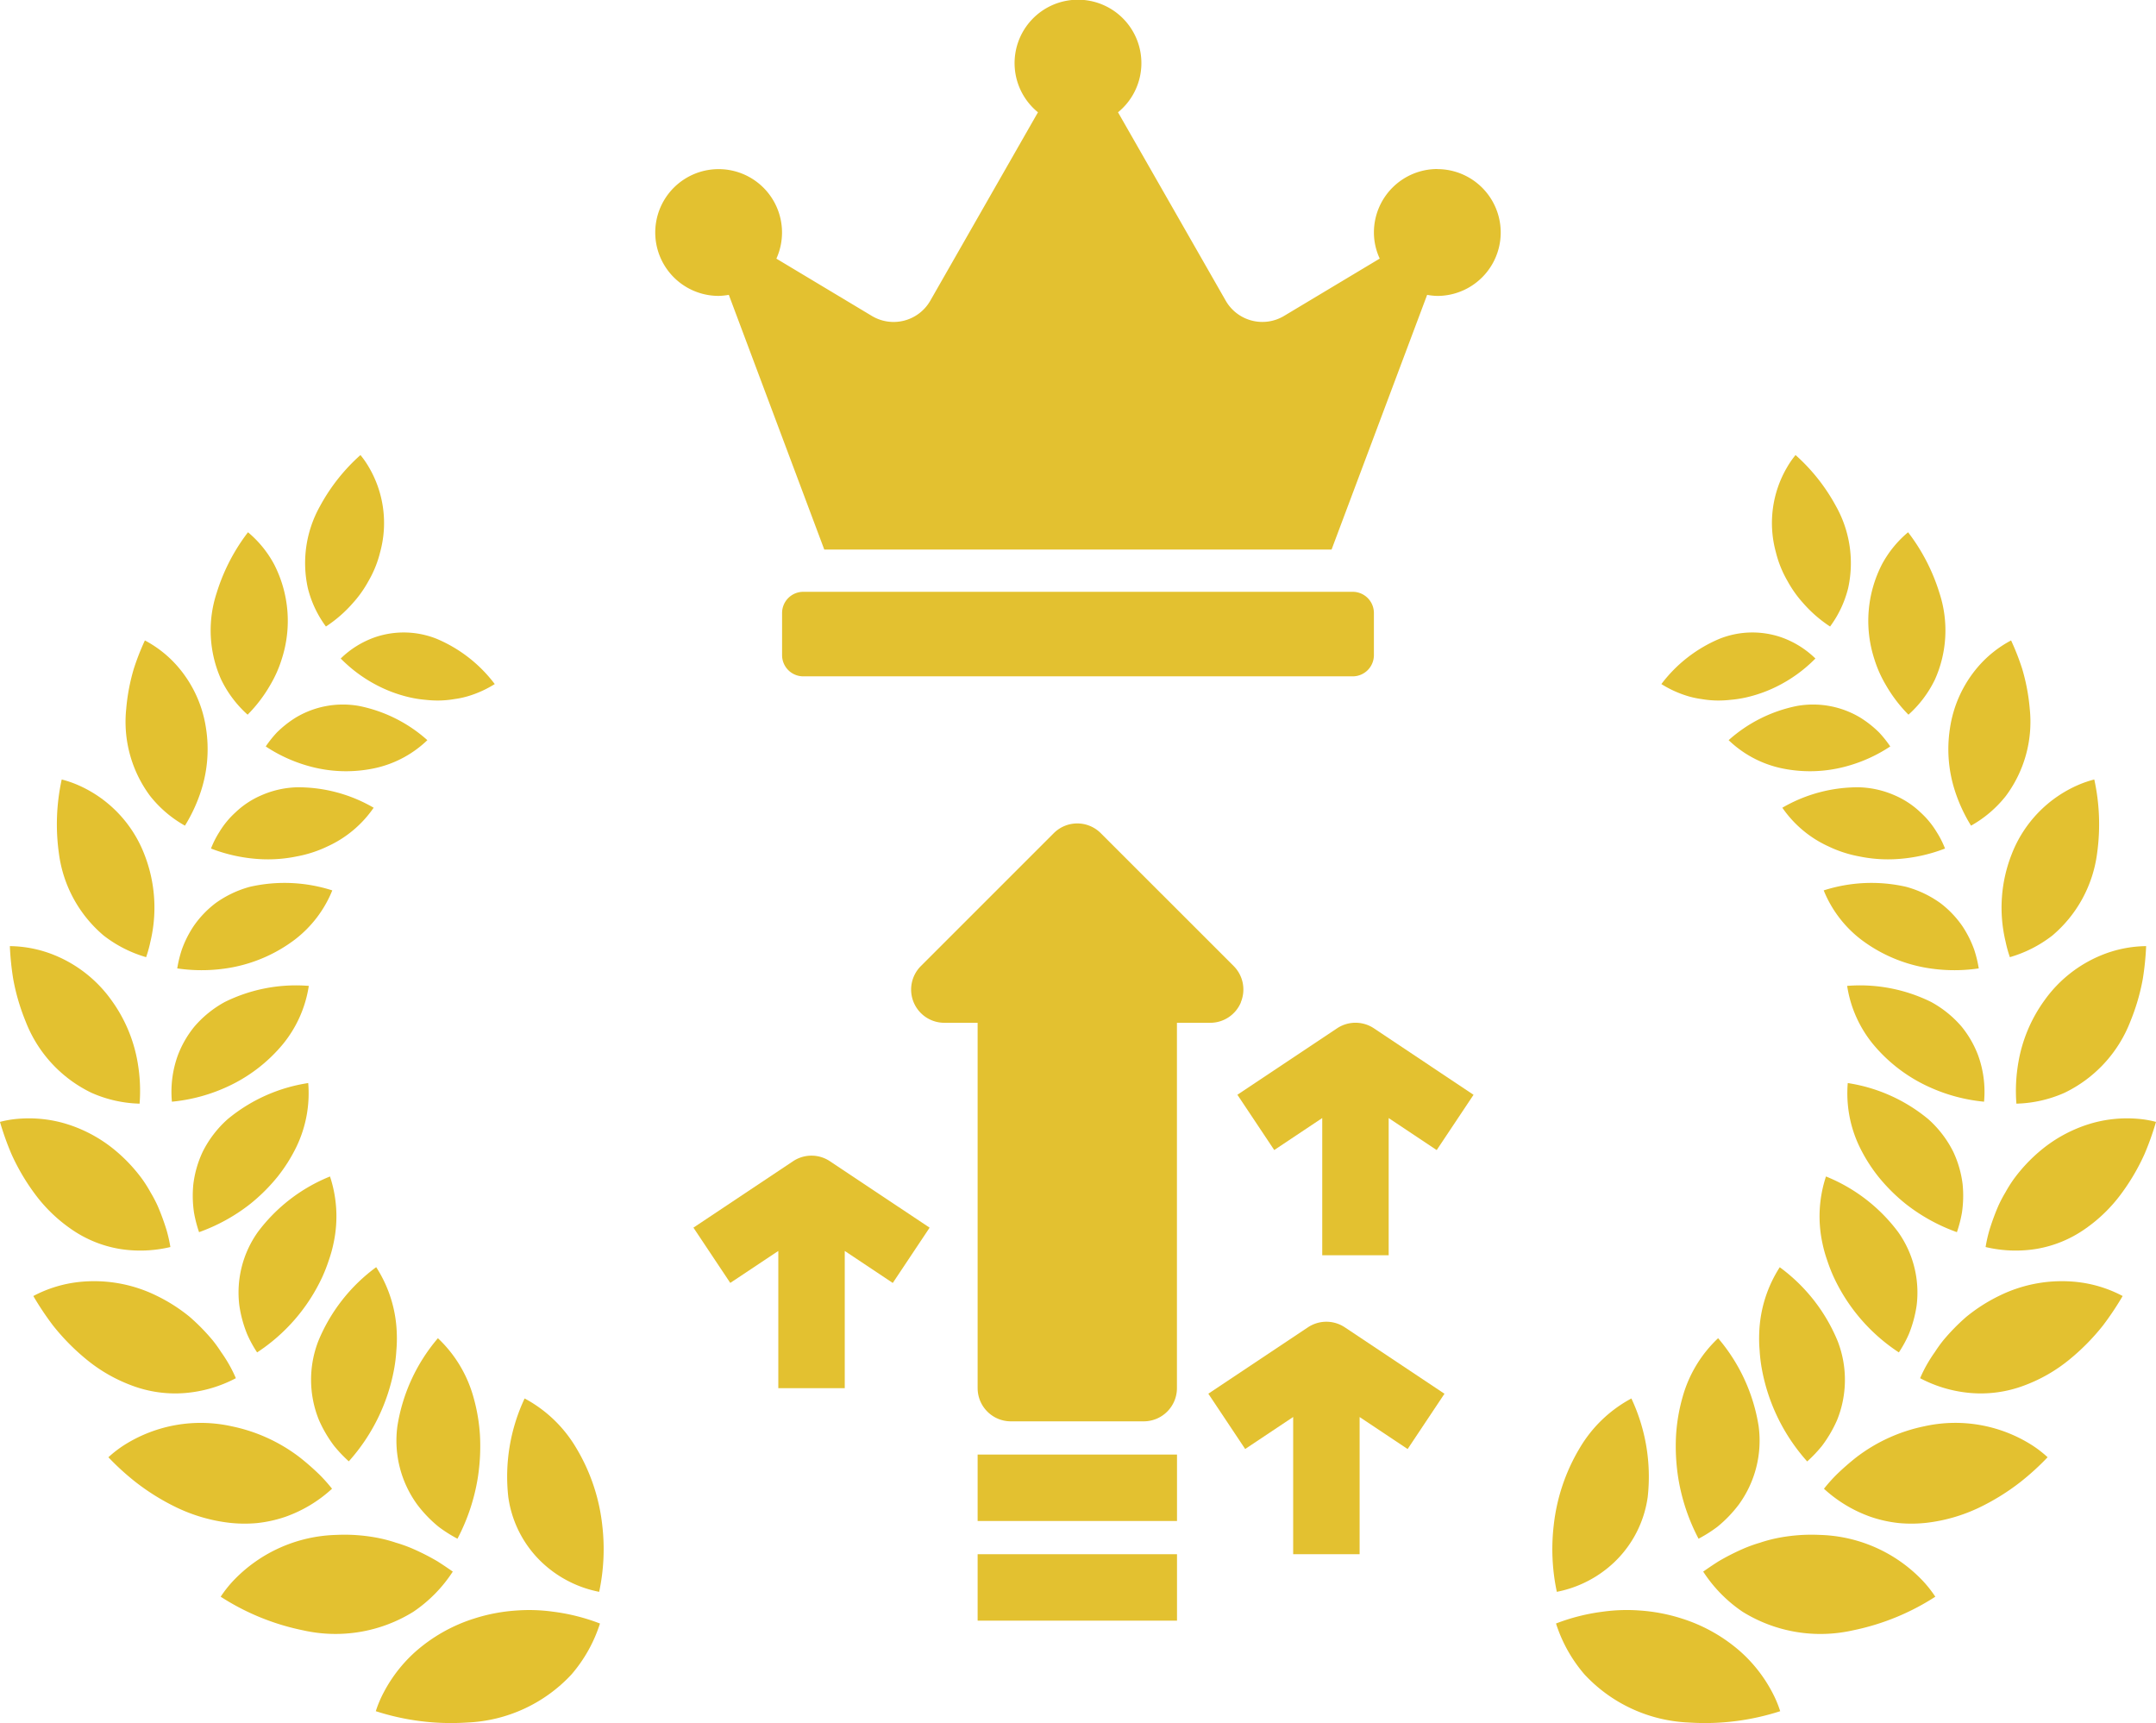 <svg xmlns="http://www.w3.org/2000/svg" width="99.491" height="79.524" viewBox="0 0 99.491 79.524">
  <g id="Group_93521" data-name="Group 93521" transform="translate(-840 -1756)">
    <g id="Group_93480" data-name="Group 93480" transform="translate(840 1777)">
      <g id="Group_93444" data-name="Group 93444" transform="translate(71.634)">
        <path id="Path_45093" data-name="Path 45093" d="M213.323,248.837a9.458,9.458,0,0,1-.144-3.052,8.8,8.8,0,0,1,1.212-3.6,6.112,6.112,0,0,1,2.373-2.269,8.483,8.483,0,0,1,.753,4.55,5.128,5.128,0,0,1-1.912,3.326,5.335,5.335,0,0,1-2.281,1.047" transform="translate(-213.116 -196.379)" fill="#e3c130"/>
        <path id="Path_45094" data-name="Path 45094" d="M214.051,294.354a6.721,6.721,0,0,0,1.314,2.35,6.966,6.966,0,0,0,4.831,2.221,11.273,11.273,0,0,0,4.2-.524,5.232,5.232,0,0,0-.379-.893,6.683,6.683,0,0,0-1.45-1.853,7.508,7.508,0,0,0-2.719-1.532,8.143,8.143,0,0,0-1.96-.37,7.991,7.991,0,0,0-1.674.056,9.168,9.168,0,0,0-2.159.544" transform="translate(-213.881 -240.433)" fill="#e3c130"/>
        <path id="Path_45095" data-name="Path 45095" d="M246.459,224.612a5.9,5.9,0,0,0-1.647,2.748,8.251,8.251,0,0,0-.293,1.739,9.446,9.446,0,0,0,.1,1.949,9.146,9.146,0,0,0,.939,2.816,6.448,6.448,0,0,0,.863-.546,5.843,5.843,0,0,0,.995-1.032,5.012,5.012,0,0,0,.914-3.615,8.219,8.219,0,0,0-1.87-4.06" transform="translate(-238.81 -183.855)" fill="#e3c130"/>
        <path id="Path_45096" data-name="Path 45096" d="M251.473,276.265a6.494,6.494,0,0,0,1.828,1.862,6.813,6.813,0,0,0,5.085.852,11.057,11.057,0,0,0,3.8-1.552,5.5,5.5,0,0,0-.573-.728,6.8,6.8,0,0,0-4.77-2.124,8.034,8.034,0,0,0-1.931.143,6.52,6.52,0,0,0-.818.218,6.689,6.689,0,0,0-.733.261,10.822,10.822,0,0,0-1.166.59c-.316.2-.56.37-.715.478" transform="translate(-244.513 -224.742)" fill="#e3c130"/>
        <path id="Path_45097" data-name="Path 45097" d="M266.655,206.549a5.959,5.959,0,0,0-.946,3.005,6.377,6.377,0,0,0,.018.846,6.89,6.89,0,0,0,.106.868,8.745,8.745,0,0,0,2.088,4.244,6.363,6.363,0,0,0,.684-.721,5.888,5.888,0,0,0,.7-1.2,4.943,4.943,0,0,0,.026-3.622,8,8,0,0,0-2.673-3.417" transform="translate(-256.16 -169.069)" fill="#e3c130"/>
        <path id="Path_45098" data-name="Path 45098" d="M282.2,249.182a6.25,6.25,0,0,0,2.167,1.3,6,6,0,0,0,1.29.284,6.288,6.288,0,0,0,1.277-.013,7.68,7.68,0,0,0,2.4-.688,10.483,10.483,0,0,0,1.933-1.195,11.918,11.918,0,0,0,1.253-1.142,5.255,5.255,0,0,0-.707-.549,6.594,6.594,0,0,0-4.987-.879,7.712,7.712,0,0,0-3.118,1.419,11.586,11.586,0,0,0-.954.837,7.726,7.726,0,0,0-.557.629" transform="translate(-269.665 -201.479)" fill="#e3c130"/>
        <path id="Path_45099" data-name="Path 45099" d="M281.376,183.453a5.863,5.863,0,0,0-.168,3.069,6.018,6.018,0,0,0,.22.795,7.328,7.328,0,0,0,.31.794,8.368,8.368,0,0,0,3,3.464,5.445,5.445,0,0,0,.463-.849,5.7,5.7,0,0,0,.355-1.3,4.823,4.823,0,0,0-.851-3.406,7.793,7.793,0,0,0-3.332-2.565" transform="translate(-268.747 -150.164)" fill="#e3c130"/>
        <path id="Path_45100" data-name="Path 45100" d="M306.643,214.553a6.089,6.089,0,0,0,2.341.684,5.663,5.663,0,0,0,2.471-.35,7.273,7.273,0,0,0,2.085-1.2,10.228,10.228,0,0,0,1.539-1.562,13.8,13.8,0,0,0,.911-1.364,5.847,5.847,0,0,0-2.14-.651,6.531,6.531,0,0,0-3.55.638,7.747,7.747,0,0,0-1.525.974,9.452,9.452,0,0,0-1.065,1.088,6.337,6.337,0,0,0-.383.533c-.12.168-.224.33-.313.481a6.14,6.14,0,0,0-.37.73" transform="translate(-289.672 -171.952)" fill="#e3c130"/>
        <path id="Path_45101" data-name="Path 45101" d="M288.15,159.708a5.694,5.694,0,0,0,.548,2.951,7.4,7.4,0,0,0,.868,1.375,8.265,8.265,0,0,0,1.263,1.256,8.374,8.374,0,0,0,2.358,1.3,5.966,5.966,0,0,0,.233-.906,5.32,5.32,0,0,0,.031-1.3,4.913,4.913,0,0,0-.438-1.515,5.018,5.018,0,0,0-1.145-1.492,7.612,7.612,0,0,0-3.718-1.668" transform="translate(-274.517 -130.728)" fill="#e3c130"/>
        <path id="Path_45102" data-name="Path 45102" d="M323.326,174.631a5.98,5.98,0,0,0,2.357.083,5.5,5.5,0,0,0,2.231-.921,7.071,7.071,0,0,0,1.668-1.622,9.873,9.873,0,0,0,1.071-1.826,13.068,13.068,0,0,0,.532-1.49,4.767,4.767,0,0,0-.823-.141,5.966,5.966,0,0,0-2.079.187,6.516,6.516,0,0,0-2.439,1.288,7.453,7.453,0,0,0-1.2,1.275,6.224,6.224,0,0,0-.41.648,6.04,6.04,0,0,0-.328.626,10.856,10.856,0,0,0-.41,1.117,6.635,6.635,0,0,0-.174.775" transform="translate(-303.328 -138.082)" fill="#e3c130"/>
        <path id="Path_45103" data-name="Path 45103" d="M288.1,134.94a5.566,5.566,0,0,0,1.191,2.684,7.252,7.252,0,0,0,2.611,1.989,7.884,7.884,0,0,0,2.515.671,4.942,4.942,0,0,0-.273-2.138,4.76,4.76,0,0,0-.758-1.321,5,5,0,0,0-1.413-1.144,7.408,7.408,0,0,0-3.872-.741" transform="translate(-274.495 -110.443)" fill="#e3c130"/>
        <path id="Path_45104" data-name="Path 45104" d="M330.992,132.171a5.838,5.838,0,0,0,2.222-.5,6.087,6.087,0,0,0,3.044-3.3,9.771,9.771,0,0,0,.571-1.952,13.019,13.019,0,0,0,.155-1.518,5.6,5.6,0,0,0-2.06.417,6.025,6.025,0,0,0-2.633,2.087,6.835,6.835,0,0,0-1.2,2.845,7.659,7.659,0,0,0-.094,1.919" transform="translate(-309.582 -102.239)" fill="#e3c130"/>
        <path id="Path_45105" data-name="Path 45105" d="M282.127,109.125a5.419,5.419,0,0,0,1.735,2.276,6.942,6.942,0,0,0,2.911,1.281,7.688,7.688,0,0,0,2.509.043,5.638,5.638,0,0,0-.207-.854,4.949,4.949,0,0,0-.545-1.091,4.632,4.632,0,0,0-1.016-1.066,4.9,4.9,0,0,0-1.583-.754,7.2,7.2,0,0,0-3.8.164" transform="translate(-269.604 -89.035)" fill="#e3c130"/>
        <path id="Path_45106" data-name="Path 45106" d="M327.726,90.7a5.824,5.824,0,0,0,1.963-1,5.967,5.967,0,0,0,2.065-3.8,9.673,9.673,0,0,0-.131-3.4,4.885,4.885,0,0,0-.719.243,5.74,5.74,0,0,0-3.088,3.195,6.726,6.726,0,0,0-.287,4.04,5.7,5.7,0,0,0,.2.724" transform="translate(-306.614 -67.528)" fill="#e3c130"/>
        <path id="Path_45107" data-name="Path 45107" d="M271.609,85.408a5.2,5.2,0,0,0,2.134,1.787,5.619,5.619,0,0,0,1.411.459,6.569,6.569,0,0,0,1.6.131,7.42,7.42,0,0,0,2.362-.494,4.292,4.292,0,0,0-.384-.759,4.052,4.052,0,0,0-.747-.909,4.009,4.009,0,0,0-1.185-.784,4.379,4.379,0,0,0-1.65-.374,6.938,6.938,0,0,0-3.542.944" transform="translate(-260.995 -69.133)" fill="#e3c130"/>
        <path id="Path_45108" data-name="Path 45108" d="M314.877,55.7a5.419,5.419,0,0,0,1.61-1.374,5.735,5.735,0,0,0,1.1-4.01,9.236,9.236,0,0,0-.348-1.847,11.29,11.29,0,0,0-.514-1.316,5.24,5.24,0,0,0-1.534,1.226,5.607,5.607,0,0,0-1.287,2.831,6.251,6.251,0,0,0,.221,2.858,7.352,7.352,0,0,0,.751,1.632" transform="translate(-295.555 -38.598)" fill="#e3c130"/>
        <path id="Path_45109" data-name="Path 45109" d="M257.939,65.088a5.037,5.037,0,0,0,2.373,1.284,6.341,6.341,0,0,0,2.969-.049,6.959,6.959,0,0,0,2.119-.942,5.25,5.25,0,0,0-.512-.642,4.9,4.9,0,0,0-.89-.7,4.235,4.235,0,0,0-2.9-.527,6.7,6.7,0,0,0-3.156,1.579" transform="translate(-249.806 -51.934)" fill="#e3c130"/>
        <path id="Path_45110" data-name="Path 45110" d="M295.3,28.074a5.236,5.236,0,0,0,1.222-1.625,5.543,5.543,0,0,0,.206-3.993,8.885,8.885,0,0,0-1.446-2.8,5.012,5.012,0,0,0-1.2,1.469,5.71,5.71,0,0,0-.352,4.4,5.514,5.514,0,0,0,.516,1.163,6.626,6.626,0,0,0,1.049,1.382" transform="translate(-278.865 -16.093)" fill="#e3c130"/>
        <path id="Path_45111" data-name="Path 45111" d="M240.8,47.454a4.984,4.984,0,0,0,1.213.555,4.036,4.036,0,0,0,.645.14,4.589,4.589,0,0,0,.658.066,4.96,4.96,0,0,0,.687-.031,5.236,5.236,0,0,0,.692-.106,6.3,6.3,0,0,0,1.418-.5,6.628,6.628,0,0,0,1.8-1.3,4.3,4.3,0,0,0-1.592-.985,4.1,4.1,0,0,0-2.843.079,6.531,6.531,0,0,0-2.677,2.091" transform="translate(-235.773 -36.889)" fill="#e3c130"/>
        <path id="Path_45112" data-name="Path 45112" d="M271.644,7.911a5,5,0,0,0,.831-1.762,5.367,5.367,0,0,0-.56-3.791A8.7,8.7,0,0,0,270.05,0a3.976,3.976,0,0,0-.381.546,5.084,5.084,0,0,0-.529,3.93,5.039,5.039,0,0,0,.539,1.338,5.264,5.264,0,0,0,.706,1,6.036,6.036,0,0,0,1.26,1.1" transform="translate(-258.826)" fill="#e3c130"/>
      </g>
      <g id="Group_93445" data-name="Group 93445">
        <path id="Path_45093-2" data-name="Path 45093" d="M217.381,248.837a9.458,9.458,0,0,0,.144-3.052,8.792,8.792,0,0,0-1.212-3.6,6.111,6.111,0,0,0-2.373-2.27,8.481,8.481,0,0,0-.753,4.55,5.128,5.128,0,0,0,1.912,3.327,5.336,5.336,0,0,0,2.281,1.047" transform="translate(-189.731 -196.379)" fill="#e3c130"/>
        <path id="Path_45094-2" data-name="Path 45094" d="M224.392,294.354a6.72,6.72,0,0,1-1.314,2.35,6.966,6.966,0,0,1-4.831,2.221,11.272,11.272,0,0,1-4.2-.524,5.236,5.236,0,0,1,.379-.893,6.684,6.684,0,0,1,1.45-1.853,7.507,7.507,0,0,1,2.719-1.532,8.124,8.124,0,0,1,1.96-.369,7.98,7.98,0,0,1,1.674.056,9.182,9.182,0,0,1,2.159.544" transform="translate(-196.705 -240.433)" fill="#e3c130"/>
        <path id="Path_45095-2" data-name="Path 45095" d="M246.419,224.612a5.9,5.9,0,0,1,1.647,2.748,8.244,8.244,0,0,1,.293,1.739,9.447,9.447,0,0,1-.1,1.949,9.147,9.147,0,0,1-.939,2.816,6.444,6.444,0,0,1-.863-.546,5.843,5.843,0,0,1-.995-1.032,5.013,5.013,0,0,1-.914-3.615,8.219,8.219,0,0,1,1.87-4.06" transform="translate(-226.21 -183.855)" fill="#e3c130"/>
        <path id="Path_45096-2" data-name="Path 45096" d="M262.181,276.265a6.5,6.5,0,0,1-1.828,1.862,6.812,6.812,0,0,1-5.085.852,11.057,11.057,0,0,1-3.8-1.551,5.5,5.5,0,0,1,.573-.728,6.8,6.8,0,0,1,4.77-2.124,8.03,8.03,0,0,1,1.931.143,6.507,6.507,0,0,1,.818.218,6.665,6.665,0,0,1,.733.261,10.815,10.815,0,0,1,1.166.59c.316.2.56.37.715.478" transform="translate(-241.284 -224.743)" fill="#e3c130"/>
        <path id="Path_45097-2" data-name="Path 45097" d="M268.706,206.549a5.959,5.959,0,0,1,.946,3,6.342,6.342,0,0,1-.018.846,6.9,6.9,0,0,1-.106.868,8.75,8.75,0,0,1-2.088,4.244,6.351,6.351,0,0,1-.684-.721,5.892,5.892,0,0,1-.7-1.2,4.942,4.942,0,0,1-.026-3.622,8,8,0,0,1,2.673-3.417" transform="translate(-251.344 -169.069)" fill="#e3c130"/>
        <path id="Path_45098-2" data-name="Path 45098" d="M292.523,249.182a6.251,6.251,0,0,1-2.166,1.3,6,6,0,0,1-1.29.284,6.283,6.283,0,0,1-1.277-.013,7.678,7.678,0,0,1-2.4-.688,10.485,10.485,0,0,1-1.933-1.194,11.917,11.917,0,0,1-1.253-1.142,5.267,5.267,0,0,1,.708-.549,6.594,6.594,0,0,1,4.987-.879,7.712,7.712,0,0,1,3.118,1.419,11.584,11.584,0,0,1,.954.837,7.69,7.69,0,0,1,.557.629" transform="translate(-277.202 -201.479)" fill="#e3c130"/>
        <path id="Path_45099-2" data-name="Path 45099" d="M285.3,183.453a5.863,5.863,0,0,1,.168,3.069,6.049,6.049,0,0,1-.22.795,7.364,7.364,0,0,1-.31.794,8.368,8.368,0,0,1-3,3.464,5.435,5.435,0,0,1-.463-.849,5.7,5.7,0,0,1-.355-1.3,4.823,4.823,0,0,1,.851-3.406,7.793,7.793,0,0,1,3.333-2.565" transform="translate(-270.073 -150.164)" fill="#e3c130"/>
        <path id="Path_45100-2" data-name="Path 45100" d="M315.99,214.553a6.089,6.089,0,0,1-2.341.684,5.663,5.663,0,0,1-2.471-.35,7.273,7.273,0,0,1-2.085-1.2,10.217,10.217,0,0,1-1.539-1.562,13.81,13.81,0,0,1-.911-1.364,5.846,5.846,0,0,1,2.14-.651,6.531,6.531,0,0,1,3.55.638,7.747,7.747,0,0,1,1.525.974,9.454,9.454,0,0,1,1.065,1.088,6.377,6.377,0,0,1,.383.533c.12.168.224.33.313.481a6.151,6.151,0,0,1,.37.73" transform="translate(-305.105 -171.952)" fill="#e3c130"/>
        <path id="Path_45101-2" data-name="Path 45101" d="M293.455,159.708a5.693,5.693,0,0,1-.548,2.951,7.4,7.4,0,0,1-.868,1.375,8.267,8.267,0,0,1-1.263,1.256,8.369,8.369,0,0,1-2.358,1.3,5.971,5.971,0,0,1-.234-.906,5.321,5.321,0,0,1-.031-1.3,4.91,4.91,0,0,1,.438-1.515,5.016,5.016,0,0,1,1.145-1.492,7.611,7.611,0,0,1,3.718-1.668" transform="translate(-279.232 -130.728)" fill="#e3c130"/>
        <path id="Path_45102-2" data-name="Path 45102" d="M331.185,174.631a5.978,5.978,0,0,1-2.357.083,5.5,5.5,0,0,1-2.231-.921,7.073,7.073,0,0,1-1.668-1.622,9.877,9.877,0,0,1-1.072-1.826,13.084,13.084,0,0,1-.532-1.49,4.752,4.752,0,0,1,.823-.141,5.965,5.965,0,0,1,2.079.187,6.516,6.516,0,0,1,2.439,1.288,7.45,7.45,0,0,1,1.2,1.275,6.2,6.2,0,0,1,.41.648,6.009,6.009,0,0,1,.328.626,10.838,10.838,0,0,1,.41,1.117,6.644,6.644,0,0,1,.174.775" transform="translate(-323.326 -138.082)" fill="#e3c130"/>
        <path id="Path_45103-2" data-name="Path 45103" d="M294.439,134.94a5.565,5.565,0,0,1-1.191,2.684,7.251,7.251,0,0,1-2.611,1.989,7.886,7.886,0,0,1-2.515.671,4.939,4.939,0,0,1,.273-2.138,4.764,4.764,0,0,1,.759-1.321,4.994,4.994,0,0,1,1.413-1.144,7.408,7.408,0,0,1,3.873-.741" transform="translate(-280.189 -110.443)" fill="#e3c130"/>
        <path id="Path_45104-2" data-name="Path 45104" d="M336.959,132.171a5.84,5.84,0,0,1-2.222-.5,6.087,6.087,0,0,1-3.044-3.3,9.775,9.775,0,0,1-.571-1.952,13,13,0,0,1-.155-1.518,5.6,5.6,0,0,1,2.06.417,6.025,6.025,0,0,1,2.633,2.087,6.833,6.833,0,0,1,1.2,2.845,7.664,7.664,0,0,1,.094,1.919" transform="translate(-330.512 -102.239)" fill="#e3c130"/>
        <path id="Path_45105-2" data-name="Path 45105" d="M289.283,109.125a5.42,5.42,0,0,1-1.735,2.276,6.945,6.945,0,0,1-2.911,1.281,7.687,7.687,0,0,1-2.509.043,5.653,5.653,0,0,1,.207-.854,4.949,4.949,0,0,1,.545-1.091,4.629,4.629,0,0,1,1.016-1.066,4.9,4.9,0,0,1,1.583-.754,7.2,7.2,0,0,1,3.8.164" transform="translate(-273.949 -89.035)" fill="#e3c130"/>
        <path id="Path_45106-2" data-name="Path 45106" d="M331.463,90.7a5.825,5.825,0,0,1-1.963-1,5.967,5.967,0,0,1-2.065-3.8,9.672,9.672,0,0,1,.131-3.4,4.886,4.886,0,0,1,.719.243,5.739,5.739,0,0,1,3.088,3.195,6.727,6.727,0,0,1,.287,4.04,5.742,5.742,0,0,1-.2.724" transform="translate(-324.718 -67.528)" fill="#e3c130"/>
        <path id="Path_45107-2" data-name="Path 45107" d="M279.118,85.408a5.2,5.2,0,0,1-2.134,1.787,5.619,5.619,0,0,1-1.411.459,6.571,6.571,0,0,1-1.6.131,7.417,7.417,0,0,1-2.362-.494,4.3,4.3,0,0,1,.384-.759,4.054,4.054,0,0,1,.747-.909,4.01,4.01,0,0,1,1.185-.784,4.379,4.379,0,0,1,1.65-.374,6.936,6.936,0,0,1,3.542.944" transform="translate(-261.875 -69.133)" fill="#e3c130"/>
        <path id="Path_45108-2" data-name="Path 45108" d="M316.56,55.7a5.418,5.418,0,0,1-1.61-1.374,5.734,5.734,0,0,1-1.1-4.01,9.254,9.254,0,0,1,.348-1.847,11.3,11.3,0,0,1,.514-1.316,5.241,5.241,0,0,1,1.534,1.226,5.606,5.606,0,0,1,1.287,2.831,6.253,6.253,0,0,1-.221,2.858,7.35,7.35,0,0,1-.751,1.632" transform="translate(-308.026 -38.598)" fill="#e3c130"/>
        <path id="Path_45109-2" data-name="Path 45109" d="M265.4,65.088a5.037,5.037,0,0,1-2.373,1.284,6.341,6.341,0,0,1-2.969-.049,6.961,6.961,0,0,1-2.119-.942,5.259,5.259,0,0,1,.512-.642,4.9,4.9,0,0,1,.89-.7,4.235,4.235,0,0,1,2.9-.527,6.7,6.7,0,0,1,3.156,1.579" transform="translate(-245.676 -51.934)" fill="#e3c130"/>
        <path id="Path_45110-2" data-name="Path 45110" d="M295.143,28.074a5.235,5.235,0,0,1-1.222-1.625,5.543,5.543,0,0,1-.206-3.993,8.884,8.884,0,0,1,1.446-2.8,5.013,5.013,0,0,1,1.2,1.469,5.711,5.711,0,0,1,.352,4.4,5.52,5.52,0,0,1-.516,1.163,6.625,6.625,0,0,1-1.049,1.382" transform="translate(-283.717 -16.093)" fill="#e3c130"/>
        <path id="Path_45111-2" data-name="Path 45111" d="M247.908,47.454a4.986,4.986,0,0,1-1.213.555,4.034,4.034,0,0,1-.645.14,4.589,4.589,0,0,1-.658.066,4.96,4.96,0,0,1-.687-.031,5.24,5.24,0,0,1-.692-.106,6.3,6.3,0,0,1-1.417-.5,6.627,6.627,0,0,1-1.8-1.3,4.294,4.294,0,0,1,1.592-.985,4.1,4.1,0,0,1,2.843.079,6.532,6.532,0,0,1,2.677,2.091" transform="translate(-225.073 -36.889)" fill="#e3c130"/>
        <path id="Path_45112-2" data-name="Path 45112" d="M269.929,7.911a5,5,0,0,1-.831-1.762,5.367,5.367,0,0,1,.559-3.791A8.7,8.7,0,0,1,271.523,0a3.975,3.975,0,0,1,.381.546,5.084,5.084,0,0,1,.529,3.93,5.038,5.038,0,0,1-.539,1.338,5.263,5.263,0,0,1-.706,1,6.041,6.041,0,0,1-1.26,1.1" transform="translate(-254.89)" fill="#e3c130"/>
      </g>
    </g>
    <path id="Icon_awesome-crown" data-name="Icon awesome-crown" d="M32.188,27.311H6.828a.978.978,0,0,0-.975.975v1.951a.978.978,0,0,0,.975.975h25.36a.978.978,0,0,0,.975-.975V28.287A.978.978,0,0,0,32.188,27.311ZM36.09,7.8a2.927,2.927,0,0,0-2.926,2.926,2.867,2.867,0,0,0,.268,1.207l-4.414,2.646a1.948,1.948,0,0,1-2.695-.707L21.355,5.182a2.926,2.926,0,1,0-3.694,0l-4.968,8.693A1.95,1.95,0,0,1,10,14.582L5.59,11.936a2.925,2.925,0,1,0-2.664,1.719,2.988,2.988,0,0,0,.469-.049L7.8,25.36h23.41L35.62,13.607a2.988,2.988,0,0,0,.469.049,2.926,2.926,0,1,0,0-5.852Z" transform="translate(870.237 1756)" fill="#e3c130"/>
    <g id="Glyph" transform="translate(868.438 1794)">
      <path id="Path_117007" data-name="Path 117007" d="M71.212,8.251A1.533,1.533,0,0,0,70.88,6.58L64.748.449a1.533,1.533,0,0,0-2.168,0L56.449,6.58A1.533,1.533,0,0,0,57.533,9.2h1.533V26.06A1.533,1.533,0,0,0,60.6,27.592H66.73a1.533,1.533,0,0,0,1.533-1.533V9.2H69.8a1.533,1.533,0,0,0,1.416-.946Z" transform="translate(-42.39 0)" fill="#e3c130"/>
      <path id="Path_117008" data-name="Path 117008" d="M72,176h9.2v3.066H72Z" transform="translate(-55.324 -142.276)" fill="#e3c130"/>
      <path id="Path_117009" data-name="Path 117009" d="M72,152h9.2v3.066H72Z" transform="translate(-55.324 -122.875)" fill="#e3c130"/>
      <path id="Path_117010" data-name="Path 117010" d="M140.862,48.258a1.533,1.533,0,0,0-1.7,0l-4.6,3.066,1.7,2.551,2.215-1.477v6.333h3.066V52.4l2.216,1.477,1.7-2.551Z" transform="translate(-105.899 -38.803)" fill="#e3c130"/>
      <path id="Path_117011" data-name="Path 117011" d="M132.162,120.258l-4.6,3.066,1.7,2.551,2.215-1.477v6.333h3.066V124.4l2.216,1.477,1.7-2.551-4.6-3.066A1.533,1.533,0,0,0,132.162,120.258Z" transform="translate(-100.24 -97.007)" fill="#e3c130"/>
      <path id="Path_117012" data-name="Path 117012" d="M8.161,80.258l-4.6,3.066,1.7,2.551L7.478,84.4v6.333h3.066V84.4l2.216,1.477,1.7-2.551-4.6-3.066A1.533,1.533,0,0,0,8.161,80.258Z" transform="translate(0 -64.671)" fill="#e3c130"/>
    </g>
  </g>
</svg>
